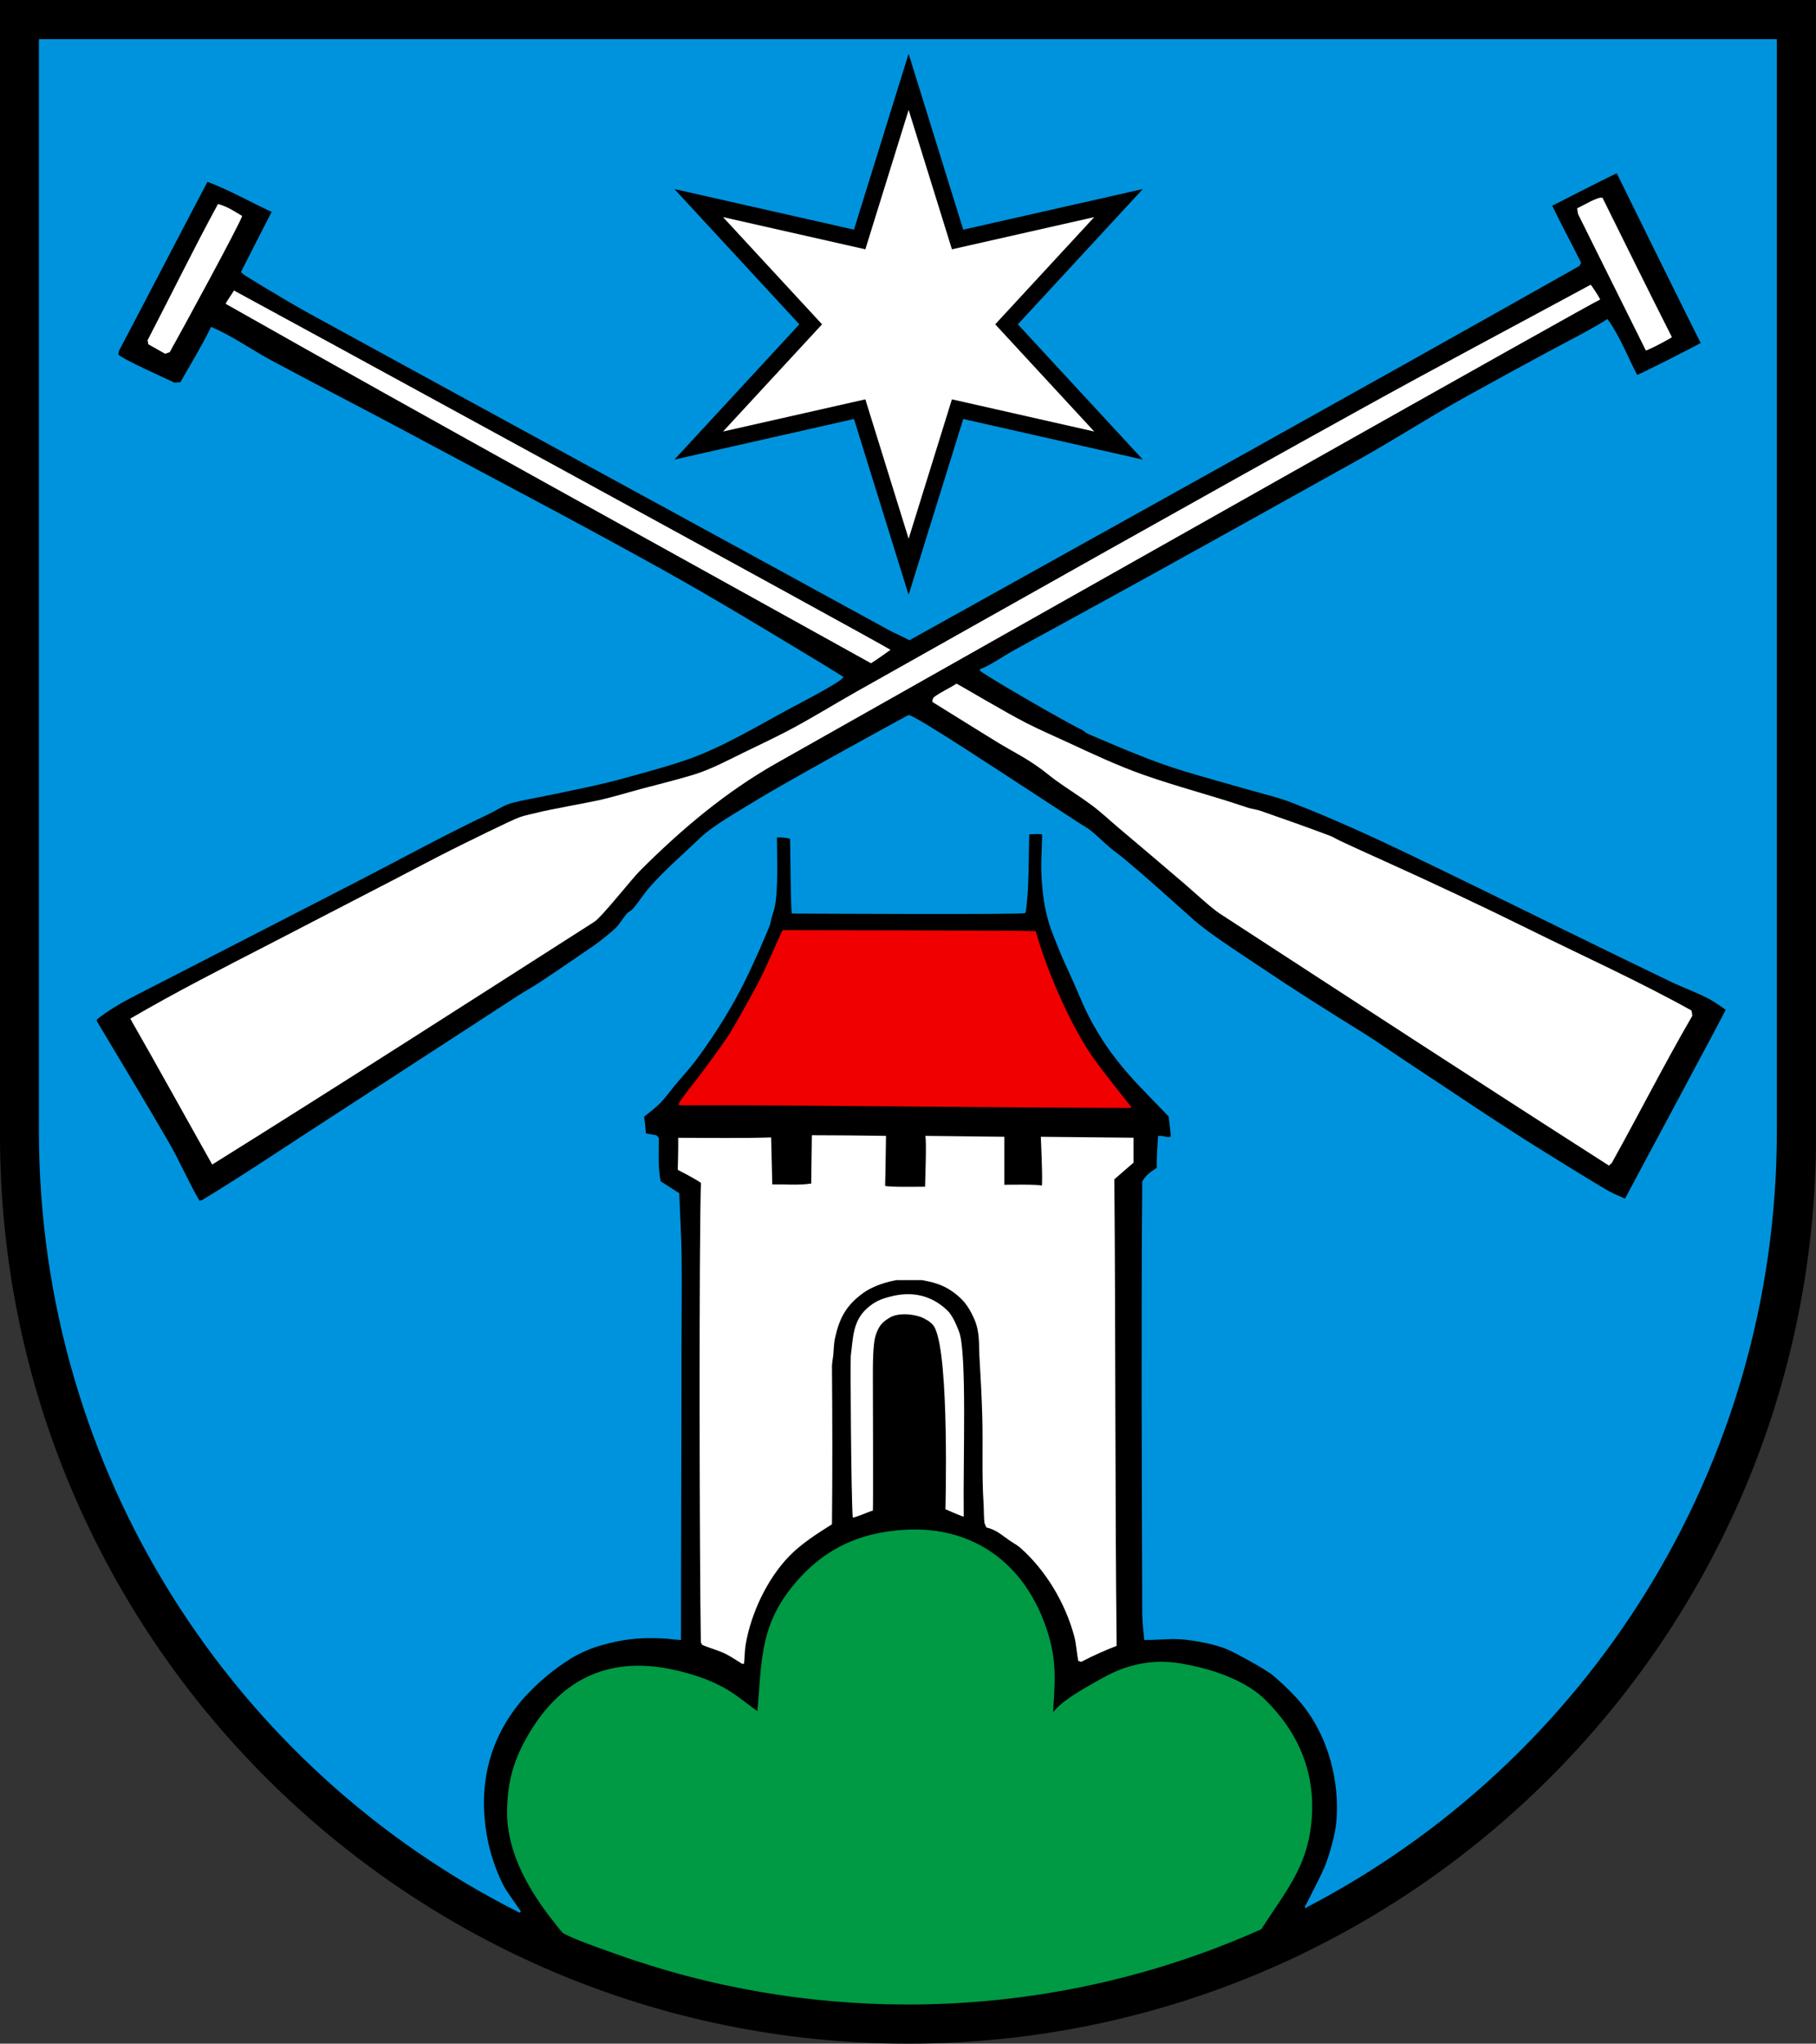 <?xml version="1.0" encoding="UTF-8"?>
<svg enable-background="new 0 0 283.465 318.897" version="1.1" viewBox="0 0 283.46 318.9" xml:space="preserve" xmlns="http://www.w3.org/2000/svg">
	<rect x="0" y="0" width="283.46" height="318.9" fill="#333333" stroke="none"/>
	<g clip-rule="evenodd" fill-rule="evenodd">
		<path d="M0,0h283.465v177.165c0,78.278-63.455,141.732-141.732,141.732    S0,255.443,0,177.165V0z"/><g stroke-miterlimit="3.864" stroke-width=".283">
		
			<path d="m118.33 267.25c0.729-7.425 0.28-12.97 5.151-19.215 4.626-5.932 10.343-8.765 17.815-9.19 10.764-0.613 18.674 5.433 21.987 15.532 1.631 4.969 1.225 8.213 0.92 13.273 1.336-1.989 4.52-3.729 6.596-4.924 1.814-1.043 3.567-2.002 5.597-2.572 3.979-1.117 6.885-0.792 10.834 0.16 3.371 0.813 7.507 2.445 10.034 4.897 5.258 5.102 7.922 11.361 7.336 18.67-0.592 7.382-4.02 11.095-7.823 17.052-17.308 7.747-36.109 11.715-55.065 11.715-15.543 0-31.06-2.671-45.686-7.935-1.93-0.694-6.525-2.257-8.11-3.22-0.116-0.071-1.789-2.212-1.979-2.462-3.665-4.813-6.813-10.528-6.644-16.75 0.12-4.453 1.055-7.704 3.298-11.534 5.254-8.971 12.935-12.327 23.066-9.935 2.464 0.582 4.729 1.314 6.977 2.499 2.076 1.096 3.781 2.615 5.696 3.939z" fill="#094" stroke="#094"/>
		
			<path d="m178.8 71.958-19.727-21.35 19.727-21.349-28.35 6.411-8.624-27.76-8.625 27.76-28.35-6.411 19.727 21.35-19.727 21.349 28.351-6.411 8.624 27.76 8.623-27.76 28.351 6.411zm-147.74 115.56c0.063-0.015 0.47-0.082 0.499-0.101 6.043-3.654 11.935-7.612 17.856-11.454l31.476-20.449c1.14-0.74 2.341-1.387 3.478-2.139 2.841-1.877 5.634-3.832 8.455-5.737 0.75-0.507 2.821-2.168 3.438-2.799 0.662-0.677 1.121-1.561 1.759-2.259 0.212-0.231 0.588-0.363 0.8-0.6 0.962-1.073 1.729-2.354 2.679-3.438 2.395-2.737 5.277-5.184 7.896-7.695 2.144-2.058 6.427-4.414 8.915-5.957 3.937-2.442 19.937-11.245 23.486-13.153 0.59-0.316 16.367 10.181 26.704 16.892 0.647 0.42 1.175 0.687 1.659 1.079 0.973 0.787 1.884 1.7 2.839 2.519 0.743 0.637 1.549 1.194 2.298 1.819 3.694 3.078 7.287 6.334 10.874 9.535 2.396 2.137 7.273 5.272 9.895 7.036 5.493 3.698 11.041 7.214 16.671 10.694 2.108 1.304 4.169 2.779 6.242 4.145 7.327 4.823 14.609 9.808 22.062 14.426 1.906 1.182 8.528 5.291 9.994 6.097 0.855 0.471 1.791 0.831 2.679 1.239 0.084-0.231 15.769-29.358 15.83-29.704-0.831-0.567-1.72-1.215-2.598-1.699-1.882-1.036-4.03-1.764-5.978-2.699-10.898-5.231-21.728-10.608-32.601-15.892-8.874-4.311-17.742-8.678-26.965-12.213-1.777-0.682-3.727-1.137-5.557-1.659-3.585-1.024-7.184-2.008-10.754-3.079-5.172-1.552-10.267-3.776-15.231-5.897-0.332-0.142-0.623-0.485-0.959-0.64-2.491-1.142-15.805-8.892-15.831-9.195 1.833-0.72 3.557-2.015 5.277-2.958l12.326-6.743c13.718-7.503 27.354-15.151 41.022-22.741 5.961-3.31 11.696-7.044 17.67-10.335 4.189-2.307 8.38-4.613 12.593-6.876 2.967-1.593 6.066-3.122 8.915-4.917 1.882 2.612 3.095 5.84 4.598 8.695 0.234 0.068 10.215-5.019 10.174-5.097-0.694-1.316-11.006-22.186-13.212-26.706-0.321 0.056-10.335 5.178-10.335 5.178 1.442 3.016 3.053 5.958 4.538 8.955-0.085 0.119-0.157 0.26-0.2 0.399-34.655 19.559-69.714 38.994-104.48 58.35-1.118-0.597-2.309-1.089-3.058-1.5-30.182-16.532-60.427-32.944-90.608-49.474-3.509-1.922-10.517-6.194-10.534-6.296 1.269-2.537 4.838-9.475 4.838-9.475-3.315-1.51-6.906-3.579-10.274-4.797-1.286 2.36-12.115 23.208-13.892 26.505l-0.101 0.699c0.991 0.905 6.879 3.473 8.896 4.458 0.331-0.064 0.663-0.061 0.999-0.061 1.628-2.819 3.362-5.697 4.798-8.615 3.211 1.391 6.1 3.46 9.174 5.117 7.357 3.964 14.803 7.771 22.168 11.721 12.938 6.938 25.972 13.749 38.798 20.882 8.639 4.805 17.159 9.992 25.604 15.092 0.85 0.513 2.699 1.679 2.699 1.679-0.521 0.754-7.413 4.321-8.089 4.684-5.254 2.82-10.784 6.212-16.478 8.149-2.987 1.017-6.132 1.851-9.175 2.699-4.141 1.155-8.441 1.979-12.646 2.858-1.757 0.368-3.625 0.648-5.344 1.139-1.224 0.35-2.32 1.13-3.438 1.659-6.915 3.276-13.669 6.986-20.468 10.495-11.737 6.056-23.497 12.067-35.24 18.11-1.851 0.953-3.959 2.205-5.597 3.539v0.399c3.723 6.232 7.491 12.452 11.134 18.73 1.782 3.071 3.148 6.314 4.938 9.377zm172.78 110.01c1.552-2.979 2.93-5.731 3.279-6.724 0.692-1.967 1.438-4.521 1.619-6.617 0.529-6.144-1.228-12.917-4.997-17.831-1.338-1.745-3.182-3.516-4.837-4.938-1.281-1.101-6.194-3.703-7.097-4.098-2.064-0.903-5.257-1.498-7.476-1.659-1.832-0.133-3.752 0.126-5.597 0.1-0.11-1.296-0.296-2.682-0.3-3.978-0.066-22.468-0.173-44.935 0-67.404 0.538-0.915 1.375-1.506 2.259-2.059-0.026-1.635 0.095-3.306 0.2-4.938 0.771-0.05 1.333 0.396 1.985 0.069 0.014-0.935-0.256-2.335-0.307-3.268-4.263-4.501-8.17-7.943-11.702-14.185-1.593-2.815-2.174-4.568-3.504-7.516-0.811-1.796-1.316-2.79-2.043-4.621-0.795-2.004-1.316-3.124-1.82-5.221-0.419-1.749-0.526-2.768-0.699-4.558-0.3-3.096 0-5.351 0-7.976-0.17-0.169-1.862-0.096-2.282-0.023-0.139 4.04 4e-3 8.439-0.557 12.257 0.023 0.277-36.234 0.074-36.234 0.074-0.197-0.84-0.211-10.469-0.274-11.62-0.729-0.249-1.552-0.293-2.328-0.248 0 2.831 0.256 8.675-0.4 11.234-0.228 0.888-0.435 1.147-0.633 2.353-0.026 0.158-1.132 2.794-1.646 3.944-1.161 2.599-2.375 5.249-3.758 7.736-1.781 3.203-3.945 6.557-6.137 9.495-1.066 1.431-2.342 2.774-3.478 4.158-0.679 0.826-1.336 1.754-2.079 2.519-0.75 0.772-1.753 1.523-2.599 2.199 0.111 0.931 0.231 1.863 0.3 2.798 0.565 0.108 1.136 0.187 1.699 0.3 0.117 0.098 0.223 0.228 0.3 0.36 0 2.249-0.159 4.581 0.3 6.776l2.898 1.859c0.104 3.284 0.32 6.593 0.359 9.875 0.061 4.969-0.02 9.943-0.02 14.912 0 14.898-0.08 29.798-0.08 44.696-0.902-0.04-1.802-0.199-2.698-0.239-2.661-0.119-5.337-0.047-8.596 0.799-1.556 0.404-2.437 0.668-3.897 1.339-1.655 0.761-2.746 1.535-3.998 2.419-0.828 0.585-2.481 1.91-3.897 3.318-1.025 1.02-1.594 1.615-2.479 2.758-5.242 6.78-6.023 14.346-4.497 21.509 0.453 2.13 1.596 5.366 2.698 7.196 0.2 0.333 1.194 1.758 2.402 3.49-44.451-22.336-74.975-68.52-74.975-121.87v-170.22h270.99v170.22c0 52.702-29.788 98.411-73.367 121.05z" fill="#0093DD" stroke="#0093DD"/>
		
			<path d="m176.4 172.74c-1.979-2.544-4.085-5.061-5.937-7.696-3.528-5.023-7.246-13.664-8.895-19.609-2.205-0.104-39.334-0.149-39.334-0.149-1.111 2.381-2.318 5.283-3.502 7.625-0.986 1.953-4.246 7.748-4.837 8.635-1.546 2.325-3.271 4.593-4.937 6.837-0.975 1.312-2.133 2.585-2.959 3.998 0.162-0.26 54.093 0.359 70.401 0.359z" fill="#F00000" stroke="#F00000"/>
		</g></g>
			<g clip-rule="evenodd" fill="#fff" fill-rule="evenodd">
				<path d="m115.83 259.62h0.301c0.115-0.984 0.094-2.03 0.26-2.999 0.828-4.854 3.334-10.21 6.775-13.773 1.902-1.969 4.39-3.545 6.696-4.997 0.084-8.218 0.065-16.409 0-24.627-4e-3 -0.533 0.144-1.178 0.2-1.719 0.092-0.877 0.057-1.74 0.3-2.819 0.686-3.04 1.708-4.923 4.197-6.796 1.81-1.361 4.201-1.934 5.397-2.139 0.061-0.011 3.878-0.011 3.938 0 1.568 0.278 3.234 0.656 4.877 1.859 1.606 1.176 2.353 2.176 3.198 3.978 1.028 2.19 0.796 4.171 0.913 6.137 0.187 3.14 0.362 6.311 0.446 9.455 0.121 4.501-0.101 8.973 0.2 13.473 0.065 0.985 0.016 2.025 0.14 2.998 9e-3 0.066 0.254 0.564 0.3 0.7 1.527 0.338 2.369 1.176 3.658 2.059 0.506 0.347 1.144 0.68 1.599 1.079 4.01 3.518 7.045 8.64 8.436 13.773 0.338 1.25 0.4 2.624 0.64 3.898l0.459 0.16c1.806-0.938 3.64-1.763 5.537-2.499-0.265-24.267-0.147-48.536-0.359-72.801l2.998-2.599v-3.891l-14.475-0.146s0.337 7.24 0.145 7.657c0.06-0.28-5.838-0.165-5.838-0.165v-7.493l-12.333-0.14c0.218 0.716-0.028 7.102-0.04 7.936-0.598-5e-3 -5.749 0.1-6.236-0.144 0.078-2.575 0.086-5.216 0.14-7.792-3.858-0.053-7.716-0.1-11.573-0.1l-0.104 7.536c-1.969 0.306-4.117 0.095-6.077 0.14l-0.176-7.336c-4.821 0.161-9.687 0.06-14.512 0.06 0.044 1.495-0.069 4.998-0.069 4.998s2.733 1.386 3.621 2.039c-0.304 9.253-0.242 57.033-0.014 71.682l0.199 0.4c1.23 0.548 2.658 0.875 3.838 1.5 0.803 0.423 1.621 0.978 2.398 1.458z"/>
				<path d="m150.43 236.65c-0.124-8.68 0.53-25.576-0.735-28.871-0.542-1.409-1.118-2.637-1.903-3.372-2.438-2.283-5.415-2.979-8.841-2.08-1.502 0.394-2.391 0.76-3.562 1.78-2.319 2.021-2.226 4.729-2.589 7.452-0.093 0.695 0.059 22.275 0.305 25.229 0.305 0.092 2.842-1.052 3.143-1.071 0.065-0.397 0-19.82 0-19.82 0-2.944-0.049-6.253 0.512-7.763 0.487-1.312 0.949-1.789 1.986-2.452 1.77-1.132 4.666-0.394 5.389-3e-3 0.639 0.347 1.398 0.724 1.804 1.562 2.275 4.69 1.632 28.262 1.632 28.262 0.886 0.387 2.619 1.147 2.859 1.147z"/>
				<path d="m251.14 181.88 0.439-0.4c4.242-7.62 8.197-15.428 12.572-22.968-0.013-0.28-0.073-0.568-0.14-0.84-8.269-4.593-16.929-8.501-25.405-12.693-7.498-3.708-15.051-7.245-22.674-10.688-2.236-1.01-4.494-2.019-6.709-3.065-0.57-0.269-1.107-0.618-1.699-0.839-3.585-1.345-7.196-2.62-10.814-3.878-0.633-0.221-1.365-0.276-2.019-0.5-5.378-1.84-10.915-3.234-16.29-5.137-3.917-1.386-7.727-3.17-11.487-4.917-2.194-1.02-4.446-1.984-6.603-3.078-3.426-1.738-10.854-6.188-11.014-6.197-1.103 0.727-2.405 1.287-3.458 2.059-0.239 0.175-0.325 0.523-0.3 0.799 3.474 2.13 6.916 4.313 10.394 6.437 2.041 1.246 3.88 2.109 6.176 3.739 1.08 0.766 1.795 1.405 2.699 2.059 1.851 1.335 3.808 2.537 5.637 3.897 1.442 1.073 2.78 2.353 4.158 3.512 3.472 2.921 6.932 5.86 10.38 8.809 1.363 1.165 4.053 3.68 5.391 4.551 20.226 13.162 40.44 26.336 60.766 39.338z"/>
				<path d="m33.121 181.72c19.98-12.472 39.801-25.197 59.646-37.88 1.176-0.751 5.821-6.661 7.076-7.916 6.484-6.485 13.375-12.323 21.388-16.852 42.452-23.989 127.92-72.207 128.55-72.341-0.36-0.72-1.449-2.326-1.499-2.299-11.813 6.386-23.689 12.673-35.439 19.17-26.44 14.619-52.74 29.472-79.074 44.276-3.6 2.023-7.135 4.243-10.794 6.157-2.291 1.198-4.653 2.302-6.977 3.438-2.485 1.216-5.032 2.575-7.695 3.398-2.737 0.845-5.566 1.515-8.335 2.259-2.152 0.579-4.324 1.253-6.496 1.739-1.514 0.339-7.86 1.484-9.455 1.899-0.938 0.244-1.968 0.428-2.878 0.739-1.217 0.417-8.724 4.127-10.734 5.138-2.986 1.5-5.937 3.087-8.908 4.617-6.548 3.372-13.074 6.783-19.622 10.155-7.256 3.737-14.495 7.417-21.541 11.534 4.323 7.556 8.519 15.186 12.791 22.769z"/>
				<path d="m135.96 103.5c0.922-0.572 3.038-2.099 3.038-2.099-1.971-1.287-102.41-56.07-102.48-56.07-0.309 0.556-1.292 1.882-1.285 2.083 33.286 18.85 67.292 37.511 100.73 56.086z"/>
				<path d="m25.785 55.207c0.239-0.067 0.455-0.189 0.7-0.24 1.583-2.804 11.062-20.203 11.313-21.269-1.258-0.748-2.364-1.513-3.777-1.859-3.812 7.021-7.315 14.182-10.994 21.269 0.069 0.185 0.106 0.402 0.101 0.6 0.891 0.49 1.759 1.021 2.657 1.499z"/>
				<path d="m256.91 54.707c1.426-0.562 4.085-2.044 4.057-2.099-3.607-7.11-7.29-14.607-10.833-21.749-0.708-0.221-3.138 1.293-3.958 1.639 0.019 0.127 0.124 0.867 0.16 0.939 0.953 1.908 7.984 16.09 10.574 21.27z"/>
			</g>
			
				<path d="m170.8 67.337-22.214-5.023-6.758 21.752-6.757-21.752-22.215 5.023 15.457-16.729-15.457-16.729 22.215 5.023 6.758-21.751 6.757 21.751 22.214-5.022-15.457 16.728 15.457 16.729z" fill="#fff"/>
			
		
	
</svg>
